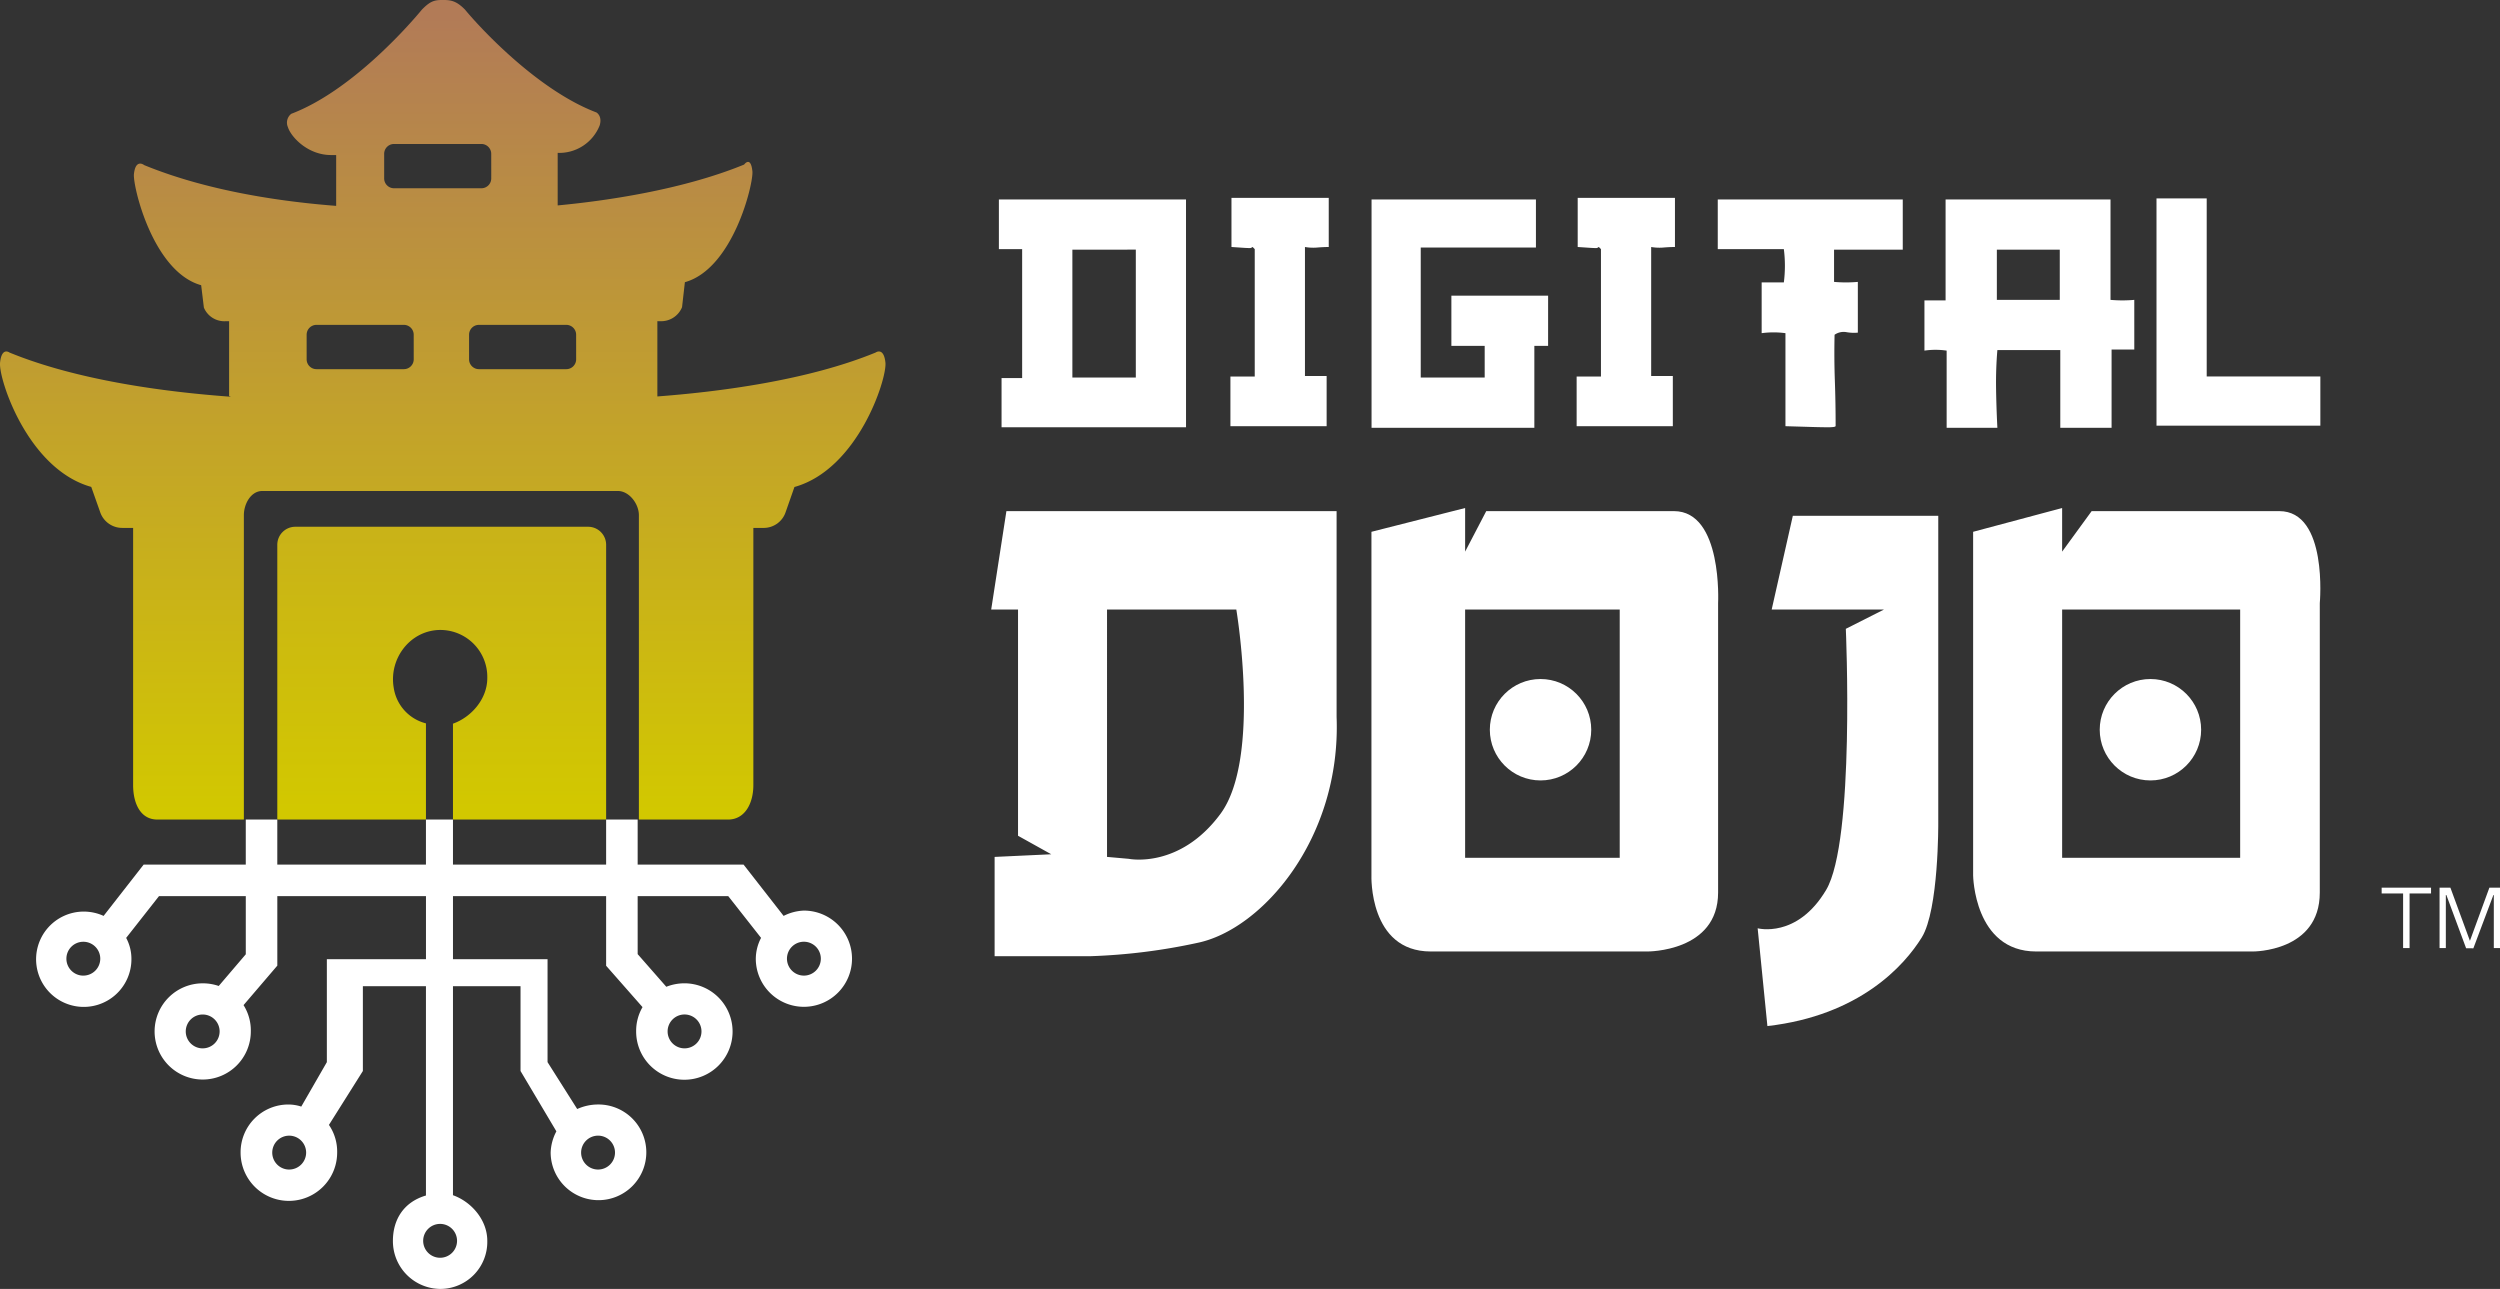 <svg xmlns="http://www.w3.org/2000/svg" xmlns:xlink="http://www.w3.org/1999/xlink" width="553.036" height="285.135" viewBox="0 0 553.036 285.135"><rect x="0" y="0" width="553.036" height="285.135" fill="#333333" stroke="none"/><defs><linearGradient id="a" x1="0.5" y1="-2.467" x2="0.5" y2="0.97" gradientUnits="objectBoundingBox"><stop offset="0" stop-color="#b27b57"/><stop offset="1" stop-color="#d2c800"/></linearGradient><linearGradient id="b" x1="0.5" y1="0.019" x2="0.5" y2="0.991" xlink:href="#a"/></defs><g transform="translate(526.853 196.367)"><path d="M742.7,902.591h-4.749v12.074h-1.432V902.591h-4.745v-1.279H742.7Z" transform="translate(-731.771 -901.312)" fill="#fff"/><path d="M741.265,914.722l-4.376-11.794h-.113v11.737h-1.389V901.312h2.4l4.317,11.759,4.306-11.759h2.353v13.353h-1.372V902.928h-.092l-4.433,11.794Z" transform="translate(-722.575 -901.312)" fill="#fff"/></g><path d="M600.415,882.77v60.782H633.3V922.277a9.583,9.583,0,0,1-7.127-7.864c-1.116-6.446,3.611-12.677,10.153-12.8a10.392,10.392,0,0,1,10.543,10.639c0,4.692-3.608,8.679-7.591,10.089v21.211h33.88V882.77a3.988,3.988,0,0,0-3.987-3.987H604.4A3.988,3.988,0,0,0,600.415,882.77Z" transform="translate(-539.073 -762.256)" fill="url(#a)"/><path d="M778.977,926.125c-.368-3.544-2.172-2.236-2.172-2.236-15.072,6.177-34.67,8.721-48.987,9.767a2.91,2.91,0,0,0,.021-.308l-.11.751h.794V916.95h.511a5,5,0,0,0,4.951-3.09l.627-5.532c10.713-2.991,15.207-21.923,14.937-24.524-.365-3.54-1.829-1.5-1.829-1.5-13.7,5.613-30.633,8.038-41.247,9.041V879.721a9.62,9.62,0,0,0,9.285-6.064c.648-2.1-.705-2.874-.705-2.874-13.113-4.976-25.906-18.893-29.1-22.776-1.645-1.644-2.768-2.105-4.607-2.105h-.535c-1.839,0-2.715.461-4.355,2.105-3.2,3.884-15.809,18.1-28.918,23.071a2.472,2.472,0,0,0-.734,2.966c.648,2.1,4.334,6.156,9.54,6.156h1.127v11.245c-12.248-.943-28.514-3.3-42.463-9.016,0,0-1.907-1.542-2.275,2-.266,2.6,4.168,21.575,14.877,24.57l.6,4.958a4.917,4.917,0,0,0,4.919,2.995h.659v16.529c0,.063.344.12.344.184-14.324-1.039-33.816-3.583-48.927-9.774,0,0-1.722-1.308-2.087,2.236s6.092,23.549,20.175,27.486l1.95,5.518a5.159,5.159,0,0,0,4.965,3.551h2.346v56.9c0,4.026,1.609,7.616,5.351,7.616h19.147V959.87c0-2.513,1.57-5.355,4.079-5.355H719.78c2.509,0,4.657,2.842,4.657,5.355V1027.2h19.722c3.742,0,5.6-3.59,5.6-7.616v-56.9h2.218a5.12,5.12,0,0,0,4.944-3.551l1.928-5.5C772.928,949.689,779.342,929.666,778.977,926.125Zm-87.2-40.758a2.184,2.184,0,0,1-2.183,2.183H670.272a2.184,2.184,0,0,1-2.183-2.183v-5.433a2.184,2.184,0,0,1,2.183-2.183H689.59a2.184,2.184,0,0,1,2.183,2.183Zm-17.149,40.018a2.184,2.184,0,0,1-2.183,2.183H653.119a2.181,2.181,0,0,1-2.18-2.183v-5.436a2.181,2.181,0,0,1,2.18-2.183h19.321a2.184,2.184,0,0,1,2.183,2.183Zm35.932,0a2.184,2.184,0,0,1-2.183,2.183H689.054a2.184,2.184,0,0,1-2.183-2.183v-5.436a2.184,2.184,0,0,1,2.183-2.183h19.318a2.184,2.184,0,0,1,2.183,2.183Z" transform="translate(-583.106 -845.902)" fill="url(#b)"/><path d="M755.35,917.2a10.73,10.73,0,0,0-4.486,1.176l-8.856-11.348H718.575v-9.965H711.6v9.965h-33.88v-9.965h-5.979v9.965H638.858v-9.965h-6.974v9.965H609.292l-8.86,11.348a10.543,10.543,0,1,0,6.156,9.476,9.757,9.757,0,0,0-1.162-4.611L612.687,914h19.2v12.865l-5.986,7.013a10.8,10.8,0,0,0-3.5-.588A10.642,10.642,0,1,0,633,943.931a10.475,10.475,0,0,0-1.609-5.819l7.471-8.736V914h32.884v13.949H649.82v22.777l-5.66,9.831a9.236,9.236,0,0,0-2.881-.461,10.566,10.566,0,0,0-10.54,10.639,10.681,10.681,0,0,0,21.362,0,10.467,10.467,0,0,0-1.818-6.124l7.506-11.925V933.926h13.952v46.3c-4.983,1.463-7.307,5.4-7.307,10.025a10.569,10.569,0,0,0,10.539,10.642,10.4,10.4,0,0,0,10.338-10.642c0-4.692-3.608-8.679-7.591-10.089V933.926h14.945v18.758l7.931,13.349a10.707,10.707,0,0,0-1.269,4.7,10.582,10.582,0,1,0,10.5-10.639,11.273,11.273,0,0,0-4.625,1l-6.56-10.369V927.948H677.721V914H711.6V929.4l8.052,9.154a10.493,10.493,0,0,0-1.411,5.373,10.667,10.667,0,1,0,10.7-10.642,10.954,10.954,0,0,0-4.029.769l-6.336-7.223V914h20.037l7.262,9.236a10.092,10.092,0,0,0-1.166,4.71A10.643,10.643,0,1,0,755.35,917.2Zm-159.4,14.388a3.746,3.746,0,1,1,3.746-3.746A3.75,3.75,0,0,1,595.945,931.584Zm26.4,16.092a3.746,3.746,0,1,1,3.75-3.746A3.749,3.749,0,0,1,622.347,947.676Zm19.141,26.806a3.748,3.748,0,1,1,3.746-3.75A3.752,3.752,0,0,1,641.488,974.482Zm68.323-7.5a3.748,3.748,0,1,1-3.746,3.746A3.751,3.751,0,0,1,709.811,966.987ZM674.875,994a3.746,3.746,0,1,1,3.746-3.746A3.749,3.749,0,0,1,674.875,994Zm57.819-50.072a3.746,3.746,0,1,1-3.746-3.746A3.749,3.749,0,0,1,732.694,943.931Zm22.656-12.347a3.746,3.746,0,1,1,3.746-3.746A3.75,3.75,0,0,1,755.35,931.584Z" transform="translate(-577.516 -715.764)" fill="#fff"/><path d="M686.852,908.749H646.044V897.872H650.6V869.341h-5.146v-10.99h41.393Zm-11.107-10.993v-28.3H661.711v28.3Z" transform="translate(-424.486 -814.233)" fill="#fff"/><path d="M681.662,869.125c-.8,0-1.637.043-2.513.117a10.671,10.671,0,0,1-2.75-.117v28.532h4.795v11.11H659.91V897.773h5.379V869.592l-.468-.468a1.474,1.474,0,0,0-.291.177.986.986,0,0,1-.468.057c-.276,0-.7-.018-1.286-.057s-1.464-.1-2.633-.177V858.252h21.518Z" transform="translate(-387.724 -814.485)" fill="#fff"/><path d="M707.774,890.742h-3.041v18.123H668.72V858.351h36.364V868.99H679.6v28.766h14.147v-7.013h-7.368v-11.11h21.4Z" transform="translate(-365.313 -814.233)" fill="#fff"/><path d="M703.271,869.125c-.8,0-1.634.043-2.512.117a10.679,10.679,0,0,1-2.75-.117v28.532H702.8v11.11H681.522V897.773h5.38V869.592l-.471-.468a1.475,1.475,0,0,0-.291.177.974.974,0,0,1-.468.057c-.273,0-.7-.018-1.286-.057s-1.46-.1-2.63-.177V858.252h21.515Z" transform="translate(-332.746 -814.485)" fill="#fff"/><path d="M731.256,869.457h-15.2v7.134a29.652,29.652,0,0,0,5.262,0v11.227a9.522,9.522,0,0,1-2.573-.117,3.514,3.514,0,0,0-2.573.585q-.117,5.146.06,10.114t.174,10.114a.865.865,0,0,1-.468.174,10.447,10.447,0,0,1-1.46.061c-.744,0-1.836-.018-3.274-.061s-3.413-.1-5.9-.174V887.935a19.8,19.8,0,0,0-5.263,0V876.708h4.908a29.071,29.071,0,0,0,0-7.367H690.331v-10.99h40.925Z" transform="translate(-310.337 -814.233)" fill="#fff"/><path d="M749.654,891.557h-5.025v17.308H733.284V891.674H719.367q-.35,4.1-.29,8.42t.29,8.771H708.144V891.795a17,17,0,0,0-4.912,0v-11.11h4.678V858.351h36.484v22.217a29.626,29.626,0,0,0,5.259,0Zm-16.486-10.99v-11.11H719.25v11.11Z" transform="translate(-277.518 -814.233)" fill="#fff"/><path d="M753.964,908.566H717.717V858.285h11.107v39.4h25.141Z" transform="translate(-240.669 -814.401)" fill="#fff"/><path d="M721.384,923.31v-45.5H648.341l-3.363,21.763h5.936v50.05l7.35,4.093-12.531.585v21.958h21.317a131.233,131.233,0,0,0,23.514-2.938C704.887,970.394,722.419,950.205,721.384,923.31ZM695.7,944.769c-9.065,12.276-20.3,9.954-20.3,9.954l-4.8-.425V899.57h28.6S704.763,932.489,695.7,944.769Z" transform="translate(-425.71 -764.739)" fill="#fff"/><g transform="translate(303.378 112.38)"><path d="M735.628,878.3H694.115l-4.674,8.959v-9.647l-20.725,5.263v76.009s-.62,16.83,13.12,16.83h47.945s15.622.127,15.622-13.031V898.66S746.444,878.3,735.628,878.3Zm-11.989,76.686h-34.2V900.063h34.2Z" transform="translate(-668.712 -877.613)" fill="#fff"/></g><path d="M700.6,878.1h32.172v67.855s.142,19.3-3.661,25.435-13.669,17.248-34.135,19.587l-2.158-21.632s8.714,2.339,15.146-8.48,4.359-57.765,4.359-57.765l8.449-4.271h-24.85Z" transform="translate(-304 -763.996)" fill="#fff"/><circle cx="11.217" cy="11.217" r="11.217" transform="translate(329.572 150.209)" fill="#fff"/><g transform="translate(436.484 112.38)"><path d="M774,878.3H732.489l-6.528,8.959v-9.647l-19.69,5.263v76.009s.2,16.83,13.942,16.83h47.946s14.8.127,14.8-13.031V898.66S784.821,878.3,774,878.3Zm-8.658,76.686H725.961V900.063h39.383Z" transform="translate(-706.271 -877.613)" fill="#fff"/><circle cx="11.217" cy="11.217" r="11.217" transform="translate(28.006 37.829)" fill="#fff"/></g></svg>